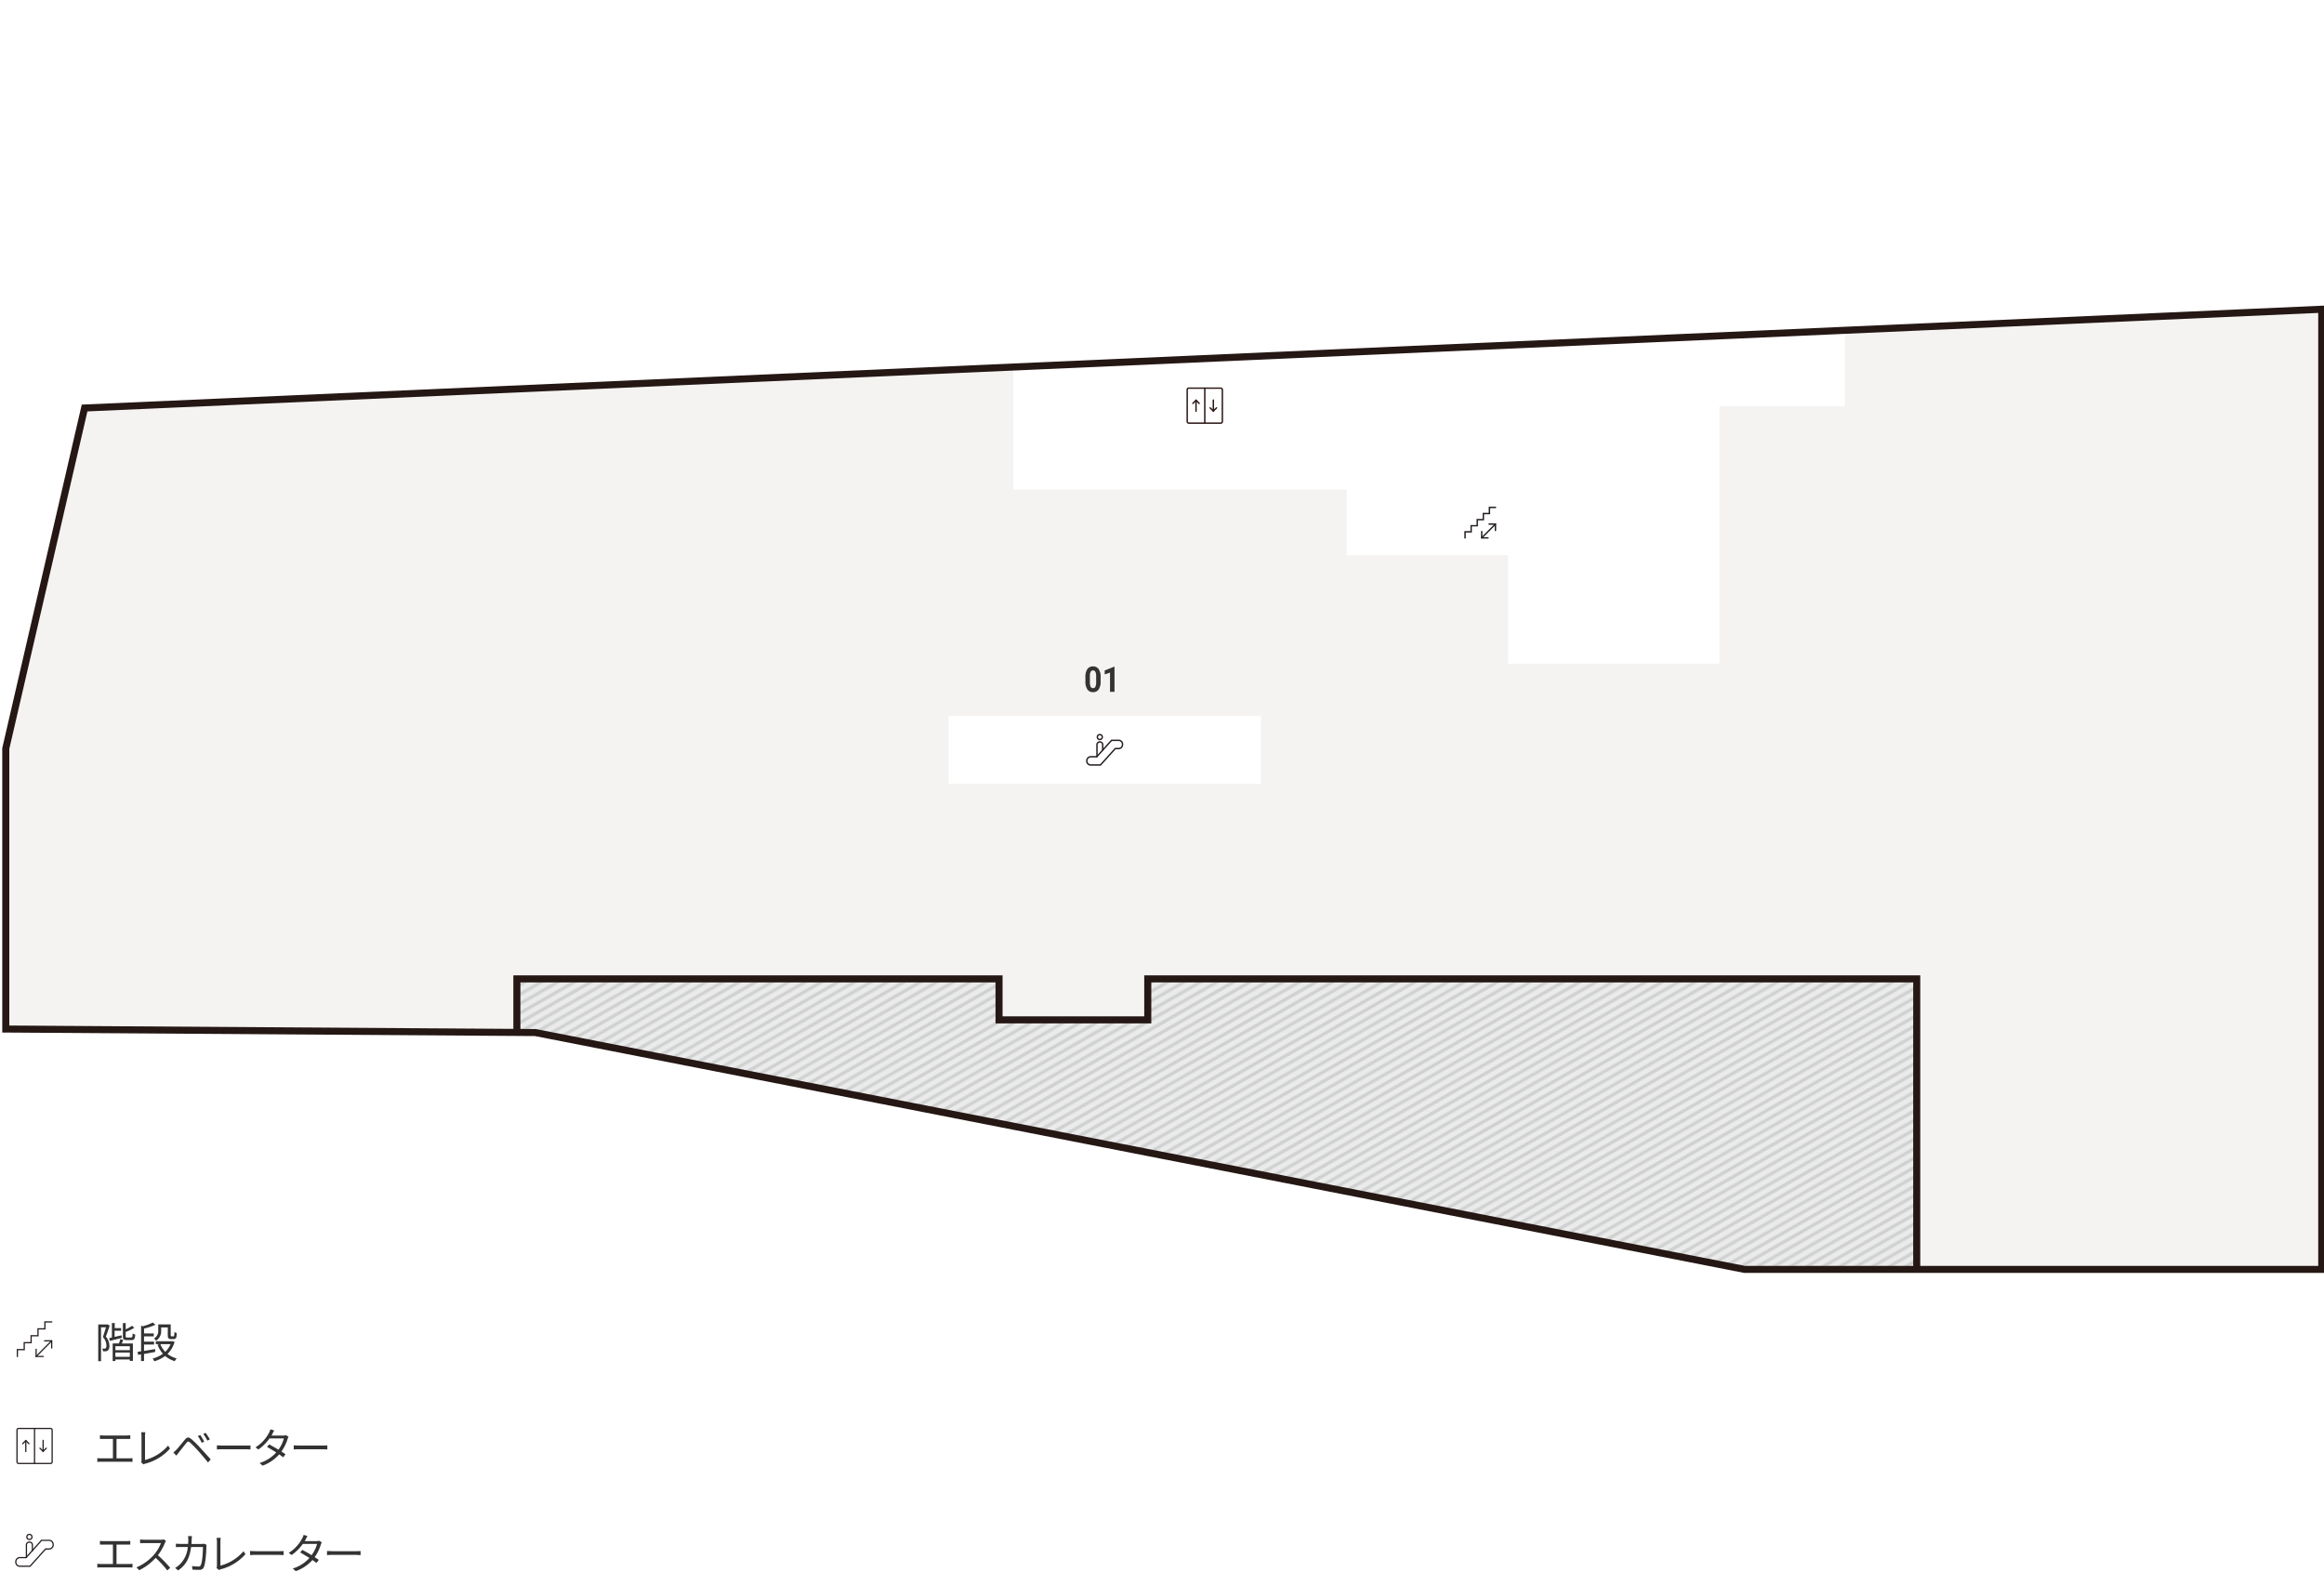 <svg id="_1F" data-name="1F" xmlns="http://www.w3.org/2000/svg" xmlns:xlink="http://www.w3.org/1999/xlink" width="660" height="450" viewBox="0 0 660 450">
  <defs>
    <pattern id="_10_lpi_40_3" data-name="10 lpi 40% 3" width="72" height="72" patternTransform="matrix(0.28, -0.16, 0.16, 0.28, 3.98, -43.37)" patternUnits="userSpaceOnUse" viewBox="0 0 72 72">
      <rect width="72" height="72" fill="none"/>
      <g>
        <line x1="71.75" y1="68.4" x2="144.25" y2="68.4" fill="none" stroke="#b4b6b6" stroke-width="2.88"/>
        <line x1="71.75" y1="54" x2="144.25" y2="54" fill="none" stroke="#b4b6b6" stroke-width="2.88"/>
        <line x1="71.75" y1="39.6" x2="144.25" y2="39.6" fill="none" stroke="#b4b6b6" stroke-width="2.88"/>
        <line x1="71.75" y1="25.2" x2="144.25" y2="25.2" fill="none" stroke="#b4b6b6" stroke-width="2.88"/>
        <line x1="71.75" y1="10.8" x2="144.25" y2="10.8" fill="none" stroke="#b4b6b6" stroke-width="2.88"/>
        <line x1="71.75" y1="61.2" x2="144.25" y2="61.2" fill="none" stroke="#b4b6b6" stroke-width="2.88"/>
        <line x1="71.75" y1="46.8" x2="144.25" y2="46.8" fill="none" stroke="#b4b6b6" stroke-width="2.88"/>
        <line x1="71.75" y1="32.4" x2="144.25" y2="32.4" fill="none" stroke="#b4b6b6" stroke-width="2.88"/>
        <line x1="71.75" y1="18" x2="144.25" y2="18" fill="none" stroke="#b4b6b6" stroke-width="2.88"/>
        <line x1="71.75" y1="3.6" x2="144.25" y2="3.6" fill="none" stroke="#b4b6b6" stroke-width="2.88"/>
      </g>
      <g>
        <line x1="-0.25" y1="68.4" x2="72.25" y2="68.4" fill="none" stroke="#b4b6b6" stroke-width="2.88"/>
        <line x1="-0.25" y1="54" x2="72.25" y2="54" fill="none" stroke="#b4b6b6" stroke-width="2.88"/>
        <line x1="-0.25" y1="39.6" x2="72.25" y2="39.6" fill="none" stroke="#b4b6b6" stroke-width="2.88"/>
        <line x1="-0.25" y1="25.2" x2="72.25" y2="25.2" fill="none" stroke="#b4b6b6" stroke-width="2.88"/>
        <line x1="-0.25" y1="10.8" x2="72.25" y2="10.8" fill="none" stroke="#b4b6b6" stroke-width="2.88"/>
        <line x1="-0.25" y1="61.2" x2="72.25" y2="61.2" fill="none" stroke="#b4b6b6" stroke-width="2.88"/>
        <line x1="-0.25" y1="46.8" x2="72.25" y2="46.8" fill="none" stroke="#b4b6b6" stroke-width="2.88"/>
        <line x1="-0.25" y1="32.4" x2="72.25" y2="32.4" fill="none" stroke="#b4b6b6" stroke-width="2.88"/>
        <line x1="-0.25" y1="18" x2="72.25" y2="18" fill="none" stroke="#b4b6b6" stroke-width="2.88"/>
        <line x1="-0.25" y1="3.6" x2="72.25" y2="3.6" fill="none" stroke="#b4b6b6" stroke-width="2.88"/>
      </g>
      <g>
        <line x1="-72.25" y1="68.4" x2="0.25" y2="68.4" fill="none" stroke="#b4b6b6" stroke-width="2.88"/>
        <line x1="-72.25" y1="54" x2="0.25" y2="54" fill="none" stroke="#b4b6b6" stroke-width="2.88"/>
        <line x1="-72.25" y1="39.6" x2="0.25" y2="39.6" fill="none" stroke="#b4b6b6" stroke-width="2.88"/>
        <line x1="-72.25" y1="25.2" x2="0.25" y2="25.2" fill="none" stroke="#b4b6b6" stroke-width="2.88"/>
        <line x1="-72.25" y1="10.8" x2="0.25" y2="10.8" fill="none" stroke="#b4b6b6" stroke-width="2.88"/>
        <line x1="-72.25" y1="61.2" x2="0.25" y2="61.2" fill="none" stroke="#b4b6b6" stroke-width="2.88"/>
        <line x1="-72.25" y1="46.8" x2="0.25" y2="46.8" fill="none" stroke="#b4b6b6" stroke-width="2.88"/>
        <line x1="-72.25" y1="32.4" x2="0.25" y2="32.4" fill="none" stroke="#b4b6b6" stroke-width="2.88"/>
        <line x1="-72.25" y1="18" x2="0.25" y2="18" fill="none" stroke="#b4b6b6" stroke-width="2.88"/>
        <line x1="-72.25" y1="3.6" x2="0.25" y2="3.6" fill="none" stroke="#b4b6b6" stroke-width="2.88"/>
      </g>
    </pattern>
  </defs>
  <polygon points="659.36 87.82 659.36 360.49 495.43 360.49 152.02 293.23 146.84 293.2 1.64 292.23 1.64 212.57 24.02 115.87 137.18 110.88 523.92 93.8 659.36 87.82" fill="#f4f3f1" stroke="#fff" stroke-linecap="round" stroke-linejoin="round" stroke-width="0.6"/>
  <polygon points="523.92 93.8 523.92 115.37 488.31 115.37 488.31 188.5 428.27 188.5 428.27 157.64 382.46 157.64 382.46 139.01 287.78 139.01 287.78 104.23 523.92 93.8" fill="#fff"/>
  <g>
    <path d="M312.57,193.52a3.89,3.89,0,0,1-.55,2.26,1.83,1.83,0,0,1-1.61.78,1.87,1.87,0,0,1-1.6-.77,3.85,3.85,0,0,1-.56-2.2v-1.3a3.88,3.88,0,0,1,.55-2.27,1.87,1.87,0,0,1,1.61-.77A1.84,1.84,0,0,1,312,190a3.76,3.76,0,0,1,.57,2.19Zm-1.27-1.44a2.79,2.79,0,0,0-.22-1.29.72.72,0,0,0-.67-.4.73.73,0,0,0-.67.38,2.75,2.75,0,0,0-.22,1.2v1.73a3.07,3.07,0,0,0,.21,1.3.71.71,0,0,0,.68.42.7.7,0,0,0,.68-.41,3,3,0,0,0,.21-1.24Z" fill="#333"/>
    <path d="M316.51,196.46h-1.27V191l-1.51.52V190.4l2.65-1.06h.13Z" fill="#333"/>
  </g>
  <polygon points="544.34 277.99 544.34 360.49 495.48 360.49 151.97 293.23 146.79 293.2 146.79 277.99 283.72 277.99 283.72 289.63 325.96 289.63 325.96 277.99 544.34 277.99" fill="#ebebeb"/>
  <polygon points="544.34 277.99 544.34 360.49 495.48 360.49 151.97 293.23 146.79 293.2 146.79 277.99 283.72 277.99 283.72 289.63 325.96 289.63 325.96 277.99 544.34 277.99" opacity="0.5" fill="url(#_10_lpi_40_3)"/>
  <polyline points="146.79 293.2 146.79 277.99 283.72 277.99 283.72 289.63 325.96 289.63 325.96 277.99 544.34 277.99 544.34 360.49" fill="none" stroke="#251714" stroke-width="2"/>
  <polygon points="659.36 87.82 659.36 360.49 495.43 360.49 152.02 293.23 1.64 292.23 1.64 212.57 24.02 115.87 523.92 93.8 659.36 87.82" fill="none" stroke="#251714" stroke-width="2"/>
  <rect x="269.4" y="203.29" width="88.7" height="19.29" fill="#fff"/>
  <g>
    <rect x="337.16" y="110.23" width="9.98" height="9.93" rx="0.42" fill="none" stroke="#2a1512" stroke-linecap="round" stroke-miterlimit="10" stroke-width="0.4"/>
    <line x1="342.15" y1="110.23" x2="342.15" y2="120.17" fill="none" stroke="#2a1512" stroke-linecap="round" stroke-miterlimit="10" stroke-width="0.4"/>
    <g>
      <line x1="344.58" y1="113.61" x2="344.58" y2="116.74" fill="none" stroke="#2a1512" stroke-linecap="round" stroke-miterlimit="10" stroke-width="0.4"/>
      <polyline points="345.48 115.84 344.58 116.74 343.68 115.84" fill="none" stroke="#2a1512" stroke-linecap="round" stroke-miterlimit="10" stroke-width="0.4"/>
    </g>
    <g>
      <line x1="339.66" y1="116.79" x2="339.67" y2="113.67" fill="none" stroke="#2a1512" stroke-linecap="round" stroke-miterlimit="10" stroke-width="0.4"/>
      <polyline points="338.77 114.56 339.67 113.67 340.56 114.56" fill="none" stroke="#2a1512" stroke-linecap="round" stroke-miterlimit="10" stroke-width="0.4"/>
    </g>
  </g>
  <g>
    <path d="M31.16,376.44c-.32,1-.73,2.18-1.1,3.15a3.88,3.88,0,0,1,1,2.57,1.65,1.65,0,0,1-.44,1.37,1.23,1.23,0,0,1-.59.21,4.45,4.45,0,0,1-.74,0A1.93,1.93,0,0,0,29,383c.25,0,.47,0,.62,0a1,1,0,0,0,.38-.08,1.23,1.23,0,0,0,.22-.84,3.64,3.64,0,0,0-1-2.38c.31-.87.63-1.94.87-2.76H28.69v9.63H27.9V376.13h2.56l.12,0Zm3.42,3.5c-1.19.3-2.42.63-3.38.85L31,380l.78-.16v-4.11h.8v1.44H34.4v.73H32.54v1.76l2-.45Zm.42.59c-.13.35-.28.71-.41,1h3.15v4.94h-.87v-.39h-4.1v.44H32v-5h1.78a8.62,8.62,0,0,0,.37-1.21Zm1.87,1.78h-4.1v1.13h4.1Zm0,3v-1.2h-4.1v1.2Zm.41-5.49c.29,0,.36-.15.38-1.13a2.54,2.54,0,0,0,.75.32c-.1,1.24-.33,1.55-1,1.55H36c-.9,0-1.1-.22-1.1-1.1v-3.72h.8v1.76a8.3,8.3,0,0,0,1.8-1l.62.59a12.57,12.57,0,0,1-2.42,1.15v1.25c0,.31.05.36.4.36Z" fill="#333"/>
    <path d="M40.9,384.51v2h-.84v-1.88l-.83.14-.16-.86,1-.16v-7.28l.48.17a13.29,13.29,0,0,0,2.83-1.06l.76.64a17.72,17.72,0,0,1-3.23,1.08v1.38h2.75v.82H40.9V381h2.85v.83H40.9v1.82l3.16-.54,0,.83Zm8.68-3.42a7.79,7.79,0,0,1-2,3.4,6.92,6.92,0,0,0,2.62,1.29,2.74,2.74,0,0,0-.58.77,7.37,7.37,0,0,1-2.72-1.47,9.83,9.83,0,0,1-3.08,1.51,2.92,2.92,0,0,0-.49-.78,8.42,8.42,0,0,0,2.94-1.36,8,8,0,0,1-1.52-2.58l.58-.15H44.25v-.82h4.6l.17,0Zm-3.81-3.26a3.18,3.18,0,0,1-1.44,2.9,3.84,3.84,0,0,0-.6-.61,2.43,2.43,0,0,0,1.21-2.31v-1.69h3.54v2.93c0,.23,0,.35.07.4a.29.29,0,0,0,.19.05h.35a.6.6,0,0,0,.25,0,.33.33,0,0,0,.13-.26,7,7,0,0,0,.06-1,1.92,1.92,0,0,0,.67.34,7,7,0,0,1-.12,1.19.6.6,0,0,1-.36.4,1.22,1.22,0,0,1-.56.12h-.61a1,1,0,0,1-.66-.22c-.17-.14-.24-.34-.24-1v-2.1H45.77Zm-.23,3.89a6.59,6.59,0,0,0,1.39,2.19,6.54,6.54,0,0,0,1.51-2.19Z" fill="#333"/>
    <path d="M36.62,414.15a7.85,7.85,0,0,0,1-.07v1.09a7.33,7.33,0,0,0-1-.05H28.69c-.32,0-.68,0-1.05.05v-1.09a7.82,7.82,0,0,0,1.05.07h3.38v-5.51H29.38c-.23,0-.71,0-1,0v-1.05a7.57,7.57,0,0,0,1,.07H36a10,10,0,0,0,1-.07v1.05c-.3,0-.68,0-1,0H33.09v5.51Z" fill="#333"/>
    <path d="M40.07,415.27a1.38,1.38,0,0,0,.12-.59v-6.86a8.46,8.46,0,0,0-.1-1.09h1.18a7.39,7.39,0,0,0-.09,1.09v6.8a13,13,0,0,0,6.56-4.09l.54.84a13.93,13.93,0,0,1-7,4.28,1.91,1.91,0,0,0-.51.22Z" fill="#333"/>
    <path d="M50.09,411.71c.57-.59,1.62-1.92,2.37-2.81s1.13-.84,2-.12a29,29,0,0,1,2.49,2.48c.8.86,2,2.17,2.9,3.2l-.78.86c-.84-1.08-1.93-2.32-2.7-3.2A32,32,0,0,0,54,409.69c-.5-.42-.67-.41-1.08.1-.57.69-1.58,2-2.12,2.67-.25.31-.52.68-.7.92l-.87-.88C49.55,412.23,49.78,412,50.09,411.71ZM58,409.42l-.7.32a12.83,12.83,0,0,0-1.11-1.92l.68-.3A18.35,18.35,0,0,1,58,409.42Zm1.58-.64-.7.34a12,12,0,0,0-1.15-1.9l.67-.31A17.2,17.2,0,0,1,59.6,408.78Z" fill="#333"/>
    <path d="M61.6,410.46c.36,0,1,.06,1.66.06h6.58c.6,0,1,0,1.29-.06v1.17c-.24,0-.74-.06-1.28-.06H63.26c-.66,0-1.29,0-1.66.06Z" fill="#333"/>
    <path d="M81.94,408a6.32,6.32,0,0,0-.27.65,12.06,12.06,0,0,1-1.75,3.56c.45.29.86.57,1.16.78l-.66.87c-.29-.23-.68-.52-1.14-.83a11.42,11.42,0,0,1-4.7,3.19l-.86-.74a10.55,10.55,0,0,0,4.73-3c-.94-.61-2-1.21-2.62-1.58l.61-.71c.69.36,1.7.93,2.64,1.5a9.94,9.94,0,0,0,1.54-3.2H76.55a13.22,13.22,0,0,1-3.18,3.15l-.8-.62a10.73,10.73,0,0,0,3.85-4.17,5.36,5.36,0,0,0,.38-.95l1.08.34c-.19.31-.41.72-.53,1a4,4,0,0,1-.25.44h3.27a2,2,0,0,0,.79-.12Z" fill="#333"/>
    <path d="M83.42,410.46c.37,0,1,.06,1.67.06h6.57c.6,0,1,0,1.3-.06v1.17c-.24,0-.74-.06-1.28-.06H85.09c-.66,0-1.29,0-1.67.06Z" fill="#333"/>
    <path d="M36.62,444.15a7.85,7.85,0,0,0,1-.07v1.09a7.33,7.33,0,0,0-1-.05H28.69c-.32,0-.68,0-1.05.05v-1.09a7.82,7.82,0,0,0,1.05.07h3.38v-5.51H29.38c-.23,0-.71,0-1,0v-1.05a7.57,7.57,0,0,0,1,.07H36a10,10,0,0,0,1-.07v1.05c-.3,0-.68,0-1,0H33.09v5.51Z" fill="#333"/>
    <path d="M47.14,437.63a4,4,0,0,0-.3.53,15,15,0,0,1-2,3.51,34.93,34.93,0,0,1,3.5,3.57l-.84.74a26.66,26.66,0,0,0-3.3-3.57,15.31,15.31,0,0,1-4.67,3.51l-.77-.81a13.59,13.59,0,0,0,4.94-3.56,10.58,10.58,0,0,0,2-3.33H41c-.42,0-1.08,0-1.21.06v-1.1a11,11,0,0,0,1.21.09h4.63a3.15,3.15,0,0,0,.9-.11Z" fill="#333"/>
    <path d="M58.66,438.71a4.57,4.57,0,0,0-.06.58c0,1.16-.19,4.65-.73,5.8a1.24,1.24,0,0,1-1.28.72c-.61,0-1.31,0-1.93-.07l-.12-1a15.37,15.37,0,0,0,1.79.13.64.64,0,0,0,.69-.39c.46-.92.61-3.87.61-5.15H54.27c-.43,3.44-1.67,5.27-3.68,6.65l-.86-.71a6.4,6.4,0,0,0,1.22-.89,7.74,7.74,0,0,0,2.38-5.05h-2a12.19,12.19,0,0,0-1.38.05v-1a12.07,12.07,0,0,0,1.37.07h2.11c0-.38.05-.79.05-1.22a8.77,8.77,0,0,0-.08-1H54.5c0,.28-.06.7-.07,1s0,.84-.06,1.23h2.85a3.93,3.93,0,0,0,.77-.06Z" fill="#333"/>
    <path d="M61.49,445.27a1.38,1.38,0,0,0,.12-.59v-6.86a8.46,8.46,0,0,0-.1-1.09h1.18a7.39,7.39,0,0,0-.09,1.09v6.8a13,13,0,0,0,6.56-4.09l.54.84a13.93,13.93,0,0,1-7,4.28,1.91,1.91,0,0,0-.51.22Z" fill="#333"/>
    <path d="M71,440.46c.36,0,1,.06,1.67.06h6.57c.6,0,1,0,1.3-.06v1.17c-.24,0-.75-.06-1.29-.06H72.71c-.66,0-1.3,0-1.67.06Z" fill="#333"/>
    <path d="M91.39,438a4.71,4.71,0,0,0-.28.65,12.06,12.06,0,0,1-1.75,3.56c.46.29.86.57,1.17.78l-.66.87c-.29-.23-.69-.52-1.14-.83A11.46,11.46,0,0,1,84,446.18l-.86-.74a10.53,10.53,0,0,0,4.74-3c-1-.61-2-1.21-2.63-1.58l.61-.71c.7.36,1.71.93,2.64,1.5a10.19,10.19,0,0,0,1.55-3.2H86a13,13,0,0,1-3.18,3.15L82,441a10.73,10.73,0,0,0,3.85-4.17,4.7,4.7,0,0,0,.38-.95l1.08.34c-.19.31-.4.72-.53,1a4,4,0,0,1-.25.44h3.28a2,2,0,0,0,.79-.12Z" fill="#333"/>
    <path d="M92.87,440.46c.36,0,1,.06,1.67.06h6.57c.6,0,1,0,1.29-.06v1.17c-.24,0-.74-.06-1.28-.06H94.54c-.66,0-1.3,0-1.67.06Z" fill="#333"/>
  </g>
  <g>
    <line x1="10.29" y1="385.19" x2="14.65" y2="380.8" fill="none" stroke="#251e1f" stroke-linecap="round" stroke-miterlimit="10" stroke-width="0.35"/>
    <polyline points="12.65 380.77 14.68 380.77 14.68 382.81" fill="none" stroke="#251e1f" stroke-linecap="round" stroke-miterlimit="10" stroke-width="0.35"/>
    <polyline points="12.29 385.22 10.26 385.22 10.26 383.18" fill="none" stroke="#251e1f" stroke-linecap="round" stroke-miterlimit="10" stroke-width="0.35"/>
    <polyline points="14.7 375.41 12.75 375.41 12.75 377.38 10.79 377.38 10.79 379.34 8.84 379.34 8.84 381.31 6.88 381.31 6.88 383.27 4.93 383.27 4.93 385.24" fill="none" stroke="#251e1f" stroke-linecap="round" stroke-miterlimit="10" stroke-width="0.35"/>
    <g>
      <rect x="4.83" y="405.66" width="9.98" height="9.95" rx="0.42" fill="none" stroke="#251e1f" stroke-linecap="round" stroke-miterlimit="10" stroke-width="0.35"/>
      <line x1="9.81" y1="405.66" x2="9.81" y2="415.61" fill="none" stroke="#251e1f" stroke-linecap="round" stroke-miterlimit="10" stroke-width="0.35"/>
      <line x1="12.25" y1="409.04" x2="12.24" y2="412.17" fill="none" stroke="#251e1f" stroke-linecap="round" stroke-miterlimit="10" stroke-width="0.35"/>
      <polyline points="13.14 411.28 12.24 412.17 11.35 411.28" fill="none" stroke="#251e1f" stroke-linecap="round" stroke-miterlimit="10" stroke-width="0.35"/>
      <line x1="7.33" y1="412.23" x2="7.33" y2="409.1" fill="none" stroke="#251e1f" stroke-linecap="round" stroke-miterlimit="10" stroke-width="0.35"/>
      <polyline points="6.44 410 7.33 409.1 8.23 409.99" fill="none" stroke="#251e1f" stroke-linecap="round" stroke-miterlimit="10" stroke-width="0.35"/>
    </g>
    <g>
      <path d="M14,437.44h-2.2l-4.41,4.9H5.59a1.17,1.17,0,0,0-1.1,1.23h0a1.17,1.17,0,0,0,1.1,1.22H8.54l4.4-4.9H14a1.16,1.16,0,0,0,1.1-1.22h0A1.17,1.17,0,0,0,14,437.44Z" fill="none" stroke="#251e1f" stroke-linecap="round" stroke-miterlimit="10" stroke-width="0.35"/>
      <ellipse cx="8.35" cy="436.47" rx="0.74" ry="0.73" fill="none" stroke="#251e1f" stroke-linecap="round" stroke-miterlimit="10" stroke-width="0.35"/>
      <path d="M7.5,442.28v-3.6a.8.8,0,0,1,.84-.74.81.81,0,0,1,.86.74v1.71" fill="none" stroke="#251e1f" stroke-linecap="round" stroke-miterlimit="10" stroke-width="0.35"/>
    </g>
  </g>
  <g>
    <path d="M317.79,210.24h-2.11l-4.21,4.67h-1.76a1.13,1.13,0,0,0-1.06,1.17h0a1.12,1.12,0,0,0,1.06,1.17h2.81l4.21-4.67h1.06a1.12,1.12,0,0,0,1-1.17h0A1.11,1.11,0,0,0,317.79,210.24Z" fill="none" stroke="#251e1f" stroke-linecap="round" stroke-linejoin="round" stroke-width="0.4"/>
    <ellipse cx="312.34" cy="209.31" rx="0.71" ry="0.7" fill="none" stroke="#251e1f" stroke-linecap="round" stroke-miterlimit="10" stroke-width="0.4"/>
    <path d="M311.53,214.85v-3.43a.82.82,0,0,1,1.63,0v1.63" fill="none" stroke="#251e1f" stroke-linecap="round" stroke-miterlimit="10" stroke-width="0.4"/>
  </g>
  <g>
    <line x1="420.81" y1="152.73" x2="424.68" y2="148.86" fill="none" stroke="#251e1f" stroke-linecap="round" stroke-miterlimit="10" stroke-width="0.4"/>
    <polyline points="422.9 148.83 424.7 148.83 424.7 150.63" fill="none" stroke="#251e1f" stroke-linecap="round" stroke-miterlimit="10" stroke-width="0.4"/>
    <polyline points="422.58 152.75 420.79 152.75 420.79 150.96" fill="none" stroke="#251e1f" stroke-linecap="round" stroke-miterlimit="10" stroke-width="0.4"/>
    <polyline points="424.72 144.1 422.99 144.1 422.99 145.84 421.26 145.84 421.26 147.57 419.53 147.57 419.53 149.3 417.8 149.3 417.8 151.04 416.07 151.04 416.07 152.77" fill="none" stroke="#251e1f" stroke-linecap="round" stroke-miterlimit="10" stroke-width="0.4"/>
  </g>
</svg>

